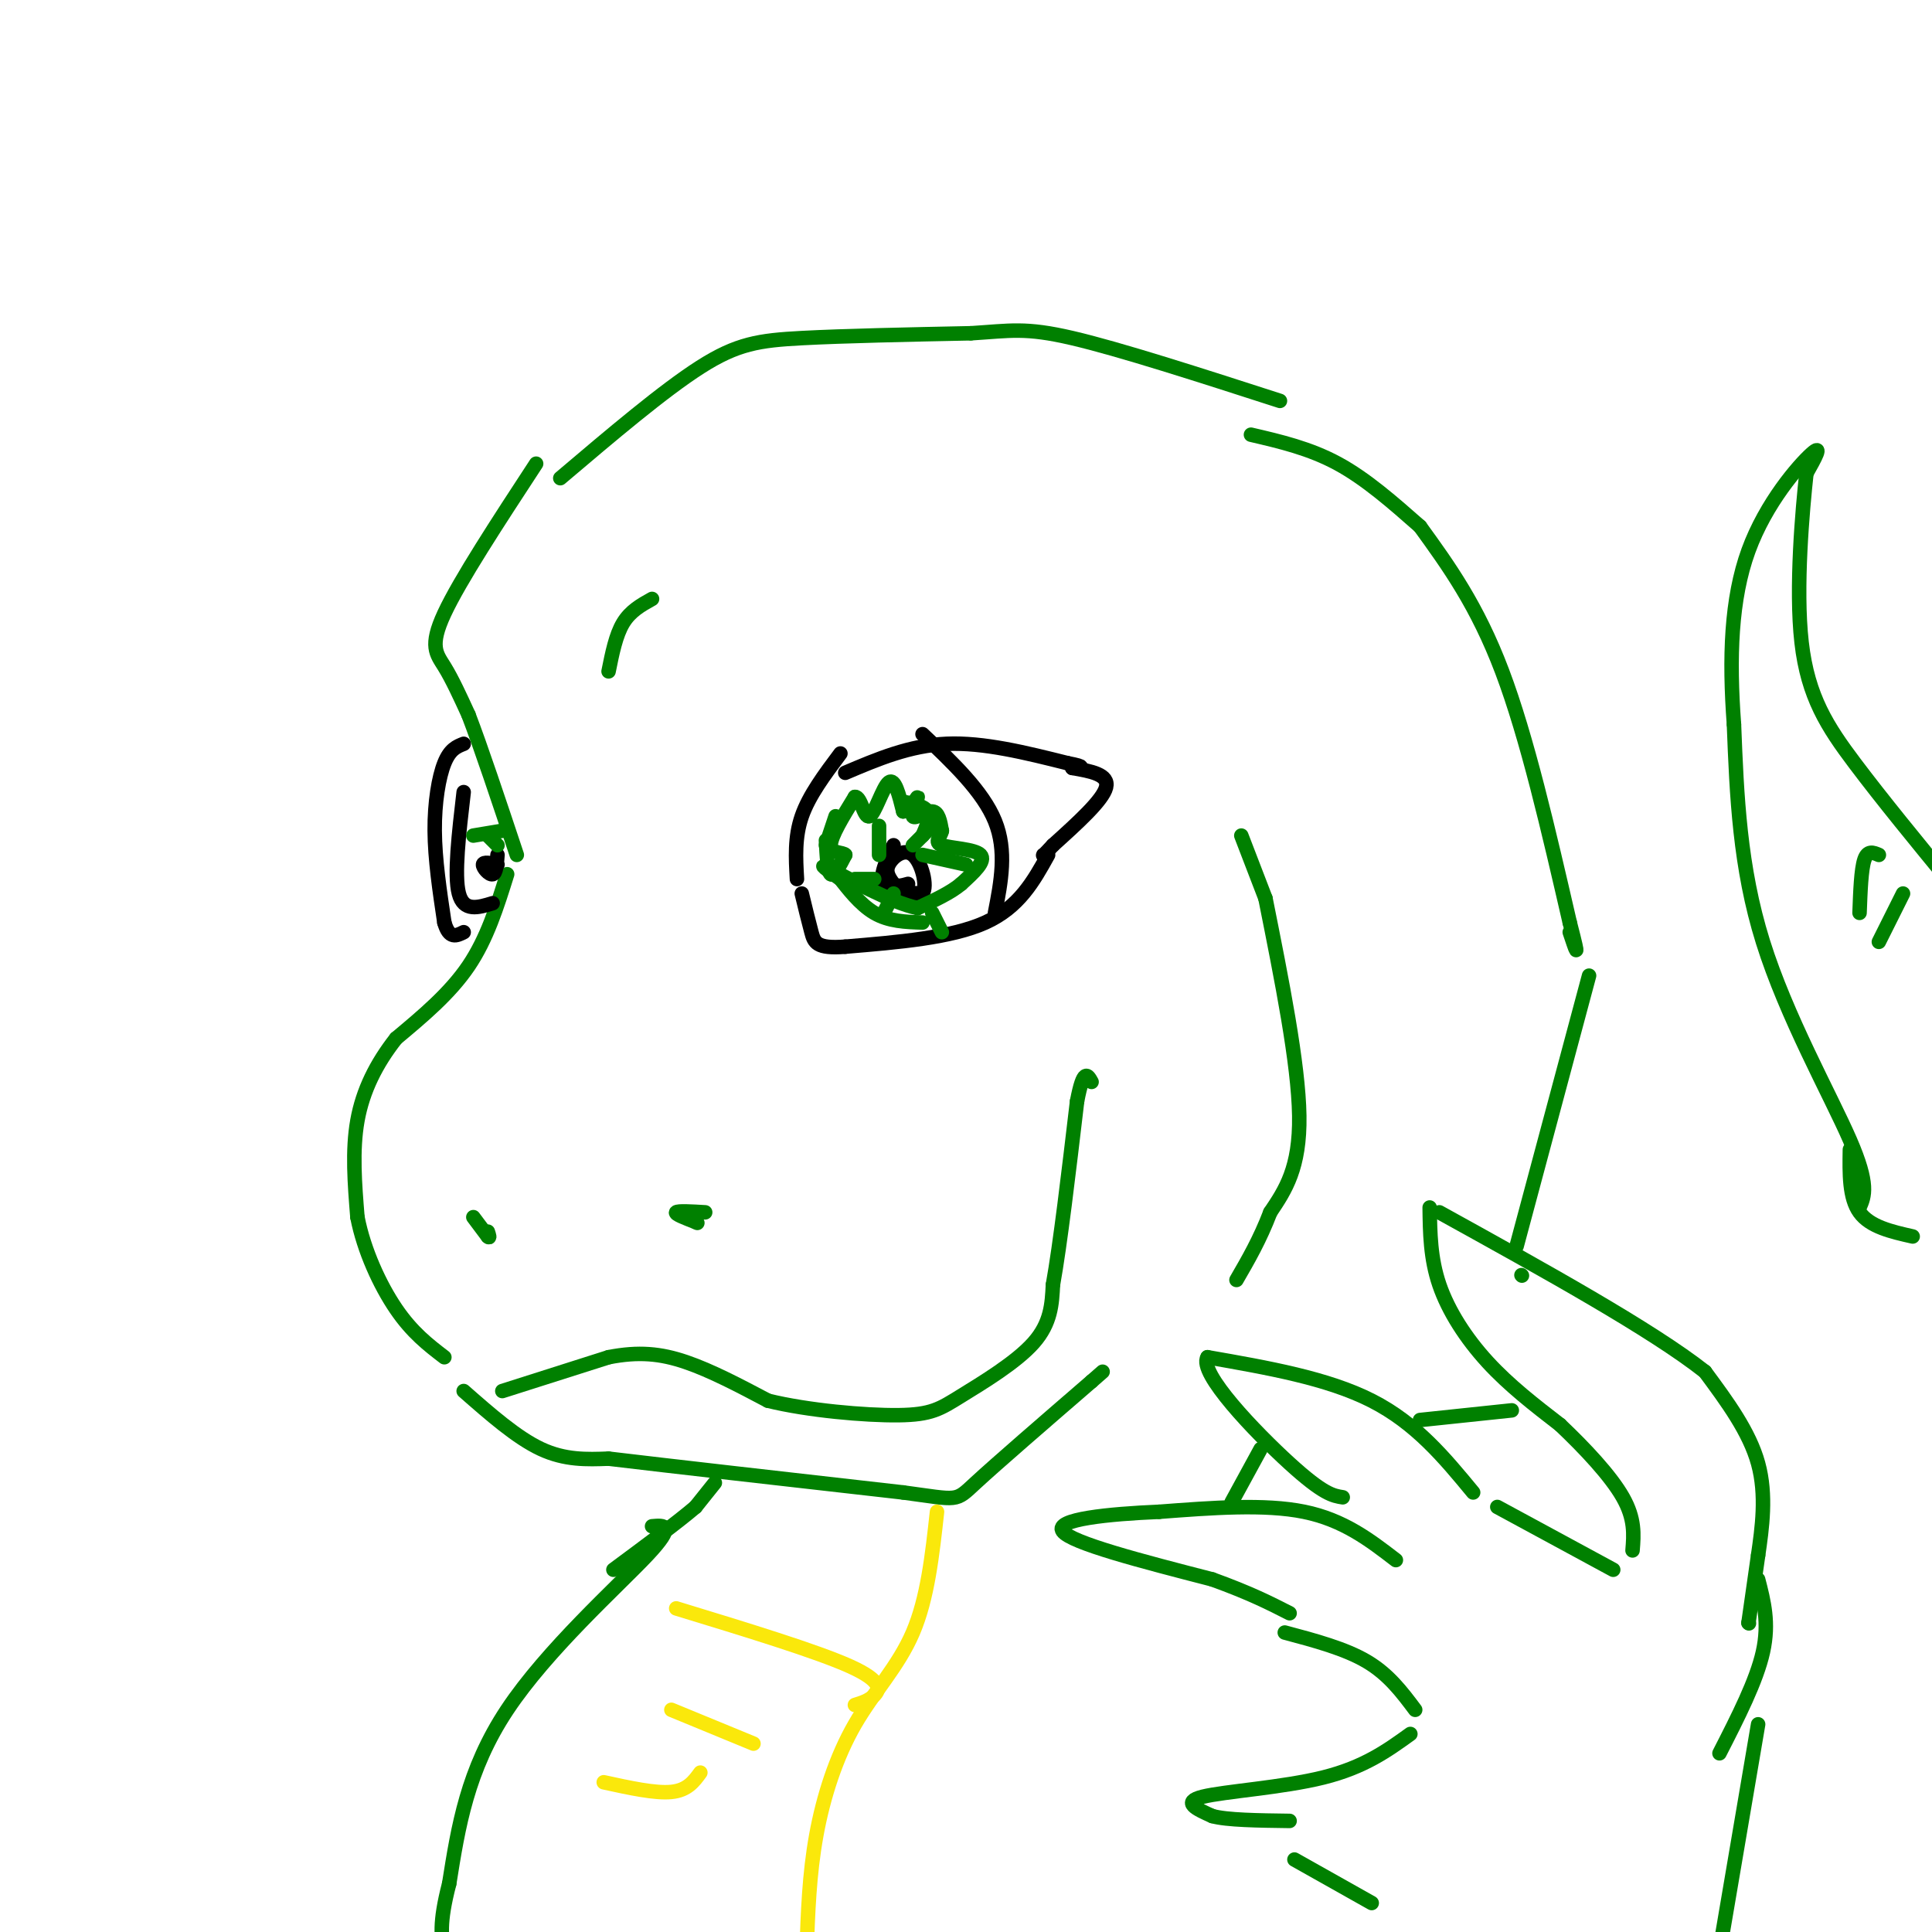 <svg viewBox='0 0 400 400' version='1.1' xmlns='http://www.w3.org/2000/svg' xmlns:xlink='http://www.w3.org/1999/xlink'><g fill='none' stroke='#000000' stroke-width='3' stroke-linecap='round' stroke-linejoin='round'><path d='M165,182c-0.250,-4.333 -0.500,-8.667 1,-13c1.500,-4.333 4.750,-8.667 8,-13'/><path d='M175,160c6.667,-2.833 13.333,-5.667 21,-6c7.667,-0.333 16.333,1.833 25,4'/><path d='M221,158c4.333,0.833 2.667,0.917 1,1'/><path d='M222,159c3.833,0.667 7.667,1.333 7,4c-0.667,2.667 -5.833,7.333 -11,12'/><path d='M218,175c-2.167,2.333 -2.083,2.167 -2,2'/><path d='M217,177c-3.000,5.417 -6.000,10.833 -13,14c-7.000,3.167 -18.000,4.083 -29,5'/><path d='M175,196c-5.978,0.467 -6.422,-0.867 -7,-3c-0.578,-2.133 -1.289,-5.067 -2,-8'/><path d='M191,152c6.250,5.917 12.500,11.833 15,18c2.500,6.167 1.250,12.583 0,19'/><path d='M185,175c-1.500,3.167 -3.000,6.333 -2,8c1.000,1.667 4.500,1.833 8,2'/><path d='M191,185c1.095,-1.571 -0.167,-6.500 -2,-8c-1.833,-1.500 -4.238,0.429 -5,2c-0.762,1.571 0.119,2.786 1,4'/><path d='M185,183c0.667,0.667 1.833,0.333 3,0'/></g>
<g fill='none' stroke='#008000' stroke-width='3' stroke-linecap='round' stroke-linejoin='round'><path d='M135,124c-2.250,1.250 -4.500,2.500 -6,5c-1.500,2.500 -2.250,6.250 -3,10'/><path d='M111,96c-7.911,12.089 -15.822,24.178 -19,31c-3.178,6.822 -1.622,8.378 0,11c1.622,2.622 3.311,6.311 5,10'/><path d='M97,148c2.500,6.500 6.250,17.750 10,29'/><path d='M105,181c-2.083,6.667 -4.167,13.333 -8,19c-3.833,5.667 -9.417,10.333 -15,15'/><path d='M82,215c-4.111,5.222 -6.889,10.778 -8,17c-1.111,6.222 -0.556,13.111 0,20'/><path d='M74,252c1.333,6.889 4.667,14.111 8,19c3.333,4.889 6.667,7.444 10,10'/><path d='M104,288c0.000,0.000 22.000,-7.000 22,-7'/><path d='M126,281c6.222,-1.222 10.778,-0.778 16,1c5.222,1.778 11.111,4.889 17,8'/><path d='M159,290c8.183,2.022 20.142,3.078 27,3c6.858,-0.078 8.616,-1.290 13,-4c4.384,-2.710 11.396,-6.917 15,-11c3.604,-4.083 3.802,-8.041 4,-12'/><path d='M218,266c1.500,-8.333 3.250,-23.167 5,-38'/><path d='M223,228c1.333,-7.000 2.167,-5.500 3,-4'/><path d='M146,251c-2.833,-0.167 -5.667,-0.333 -6,0c-0.333,0.333 1.833,1.167 4,2'/><path d='M144,253c0.667,0.333 0.333,0.167 0,0'/><path d='M98,252c0.000,0.000 3.000,4.000 3,4'/><path d='M101,256c0.500,0.500 0.250,-0.250 0,-1'/><path d='M96,288c5.500,4.833 11.000,9.667 16,12c5.000,2.333 9.500,2.167 14,2'/><path d='M126,302c12.500,1.500 36.750,4.250 61,7'/><path d='M187,309c11.756,1.578 10.644,2.022 15,-2c4.356,-4.022 14.178,-12.511 24,-21'/><path d='M226,286c4.000,-3.500 2.000,-1.750 0,0'/><path d='M257,173c0.000,0.000 5.000,13.000 5,13'/><path d='M262,186c3.417,17.083 6.833,34.167 7,45c0.167,10.833 -2.917,15.417 -6,20'/><path d='M263,251c-2.167,5.667 -4.583,9.833 -7,14'/></g>
<g fill='none' stroke='#000000' stroke-width='3' stroke-linecap='round' stroke-linejoin='round'><path d='M96,154c-1.422,0.556 -2.844,1.111 -4,4c-1.156,2.889 -2.044,8.111 -2,14c0.044,5.889 1.022,12.444 2,19'/><path d='M92,191c1.000,3.500 2.500,2.750 4,2'/><path d='M96,164c-1.000,8.583 -2.000,17.167 -1,21c1.000,3.833 4.000,2.917 7,2'/><path d='M103,179c-1.467,-0.311 -2.933,-0.622 -3,0c-0.067,0.622 1.267,2.178 2,2c0.733,-0.178 0.867,-2.089 1,-4'/></g>
<g fill='none' stroke='#008000' stroke-width='3' stroke-linecap='round' stroke-linejoin='round'><path d='M116,99c10.689,-9.067 21.378,-18.133 29,-23c7.622,-4.867 12.178,-5.533 21,-6c8.822,-0.467 21.911,-0.733 35,-1'/><path d='M201,69c8.200,-0.511 11.200,-1.289 21,1c9.800,2.289 26.400,7.644 43,13'/><path d='M259,90c6.083,1.417 12.167,2.833 18,6c5.833,3.167 11.417,8.083 17,13'/><path d='M294,109c5.917,8.167 11.833,16.333 17,30c5.167,13.667 9.583,32.833 14,52'/><path d='M325,191c2.333,9.000 1.167,5.500 0,2'/><path d='M148,307c0.000,0.000 -4.000,5.000 -4,5'/><path d='M144,312c-3.500,3.000 -10.250,8.000 -17,13'/><path d='M329,202c0.000,0.000 -15.000,56.000 -15,56'/><path d='M315,264c0.000,0.000 0.100,0.100 0.1,0.1'/><path d='M362,336c0.000,0.000 0.100,0.100 0.1,0.1'/><path d='M362,336c0.000,0.000 2.000,-14.000 2,-14'/><path d='M364,322c0.800,-5.556 1.800,-12.444 0,-19c-1.800,-6.556 -6.400,-12.778 -11,-19'/><path d='M353,284c-11.000,-8.667 -33.000,-20.833 -55,-33'/><path d='M296,250c0.067,5.267 0.133,10.533 2,16c1.867,5.467 5.533,11.133 10,16c4.467,4.867 9.733,8.933 15,13'/><path d='M323,295c5.133,4.867 10.467,10.533 13,15c2.533,4.467 2.267,7.733 2,11'/><path d='M313,292c0.000,0.000 -19.000,2.000 -19,2'/><path d='M305,309c-5.917,-7.167 -11.833,-14.333 -21,-19c-9.167,-4.667 -21.583,-6.833 -34,-9'/><path d='M250,281c-2.000,3.178 10.000,15.622 17,22c7.000,6.378 9.000,6.689 11,7'/><path d='M289,323c-5.417,-4.167 -10.833,-8.333 -19,-10c-8.167,-1.667 -19.083,-0.833 -30,0'/><path d='M240,313c-10.489,0.444 -21.711,1.556 -20,4c1.711,2.444 16.356,6.222 31,10'/><path d='M251,327c7.833,2.833 11.917,4.917 16,7'/><path d='M261,300c0.000,0.000 -6.000,11.000 -6,11'/><path d='M266,338c6.250,1.667 12.500,3.333 17,6c4.500,2.667 7.250,6.333 10,10'/><path d='M292,359c-4.778,3.444 -9.556,6.889 -18,9c-8.444,2.111 -20.556,2.889 -25,4c-4.444,1.111 -1.222,2.556 2,4'/><path d='M251,376c3.000,0.833 9.500,0.917 16,1'/><path d='M310,312c0.000,0.000 24.000,13.000 24,13'/><path d='M364,327c1.167,4.500 2.333,9.000 1,15c-1.333,6.000 -5.167,13.500 -9,21'/><path d='M364,357c0.000,0.000 -8.000,47.000 -8,47'/><path d='M268,385c0.000,0.000 16.000,9.000 16,9'/><path d='M135,316c2.533,-0.222 5.067,-0.444 -1,6c-6.067,6.444 -20.733,19.556 -29,32c-8.267,12.444 -10.133,24.222 -12,36'/><path d='M93,390c-2.167,8.333 -1.583,11.167 -1,14'/></g>
<g fill='none' stroke='#fae80b' stroke-width='3' stroke-linecap='round' stroke-linejoin='round'><path d='M194,313c-0.982,8.958 -1.964,17.917 -5,25c-3.036,7.083 -8.125,12.292 -12,19c-3.875,6.708 -6.536,14.917 -8,23c-1.464,8.083 -1.732,16.042 -2,24'/><path d='M140,333c14.556,4.444 29.111,8.889 36,12c6.889,3.111 6.111,4.889 5,6c-1.111,1.111 -2.556,1.556 -4,2'/><path d='M139,354c0.000,0.000 17.000,7.000 17,7'/><path d='M125,369c5.333,1.167 10.667,2.333 14,2c3.333,-0.333 4.667,-2.167 6,-4'/></g>
<g fill='none' stroke='#008000' stroke-width='3' stroke-linecap='round' stroke-linejoin='round'><path d='M385,250c1.022,-2.356 2.044,-4.711 -2,-14c-4.044,-9.289 -13.156,-25.511 -18,-41c-4.844,-15.489 -5.422,-30.244 -6,-45'/><path d='M359,150c-1.036,-13.869 -0.625,-26.042 3,-36c3.625,-9.958 10.464,-17.702 13,-20c2.536,-2.298 0.768,0.851 -1,4'/><path d='M374,98c-0.798,7.345 -2.292,23.708 -1,35c1.292,11.292 5.369,17.512 11,25c5.631,7.488 12.815,16.244 20,25'/><path d='M383,238c-0.083,5.000 -0.167,10.000 2,13c2.167,3.000 6.583,4.000 11,5'/><path d='M394,185c0.000,0.000 -5.000,10.000 -5,10'/><path d='M389,177c-1.167,-0.500 -2.333,-1.000 -3,1c-0.667,2.000 -0.833,6.500 -1,11'/><path d='M189,175c0.000,0.000 4.000,-4.000 4,-4'/><path d='M191,177c0.000,0.000 9.000,2.000 9,2'/><path d='M193,189c0.000,0.000 2.000,4.000 2,4'/><path d='M185,185c0.000,0.000 -2.000,4.000 -2,4'/><path d='M181,182c0.000,0.000 -4.000,0.000 -4,0'/><path d='M182,177c0.000,0.000 0.000,-6.000 0,-6'/><path d='M101,173c0.000,0.000 2.000,2.000 2,2'/><path d='M173,169c0.000,0.000 -2.000,6.000 -2,6'/><path d='M171,174c0.167,3.250 0.333,6.500 1,7c0.667,0.500 1.833,-1.750 3,-4'/><path d='M175,177c-0.422,-0.622 -2.978,-0.178 -3,-2c-0.022,-1.822 2.489,-5.911 5,-10'/><path d='M177,165c1.250,-0.155 1.875,4.458 3,4c1.125,-0.458 2.750,-5.988 4,-7c1.250,-1.012 2.125,2.494 3,6'/><path d='M187,168c1.262,-0.022 2.915,-3.078 3,-3c0.085,0.078 -1.400,3.290 -1,4c0.400,0.710 2.686,-1.083 4,-1c1.314,0.083 1.657,2.041 2,4'/><path d='M195,172c-0.214,1.250 -1.750,2.375 0,3c1.750,0.625 6.786,0.750 8,2c1.214,1.250 -1.393,3.625 -4,6'/><path d='M199,183c-2.167,1.833 -5.583,3.417 -9,5'/><path d='M190,188c-5.489,-1.089 -14.711,-6.311 -18,-8c-3.289,-1.689 -0.644,0.156 2,2'/><path d='M174,182c1.422,1.778 3.978,5.222 7,7c3.022,1.778 6.511,1.889 10,2'/><path d='M191,173c0.833,-1.917 1.667,-3.833 1,-5c-0.667,-1.167 -2.833,-1.583 -5,-2'/><path d='M104,172c0.000,0.000 -6.000,1.000 -6,1'/></g>
</svg>